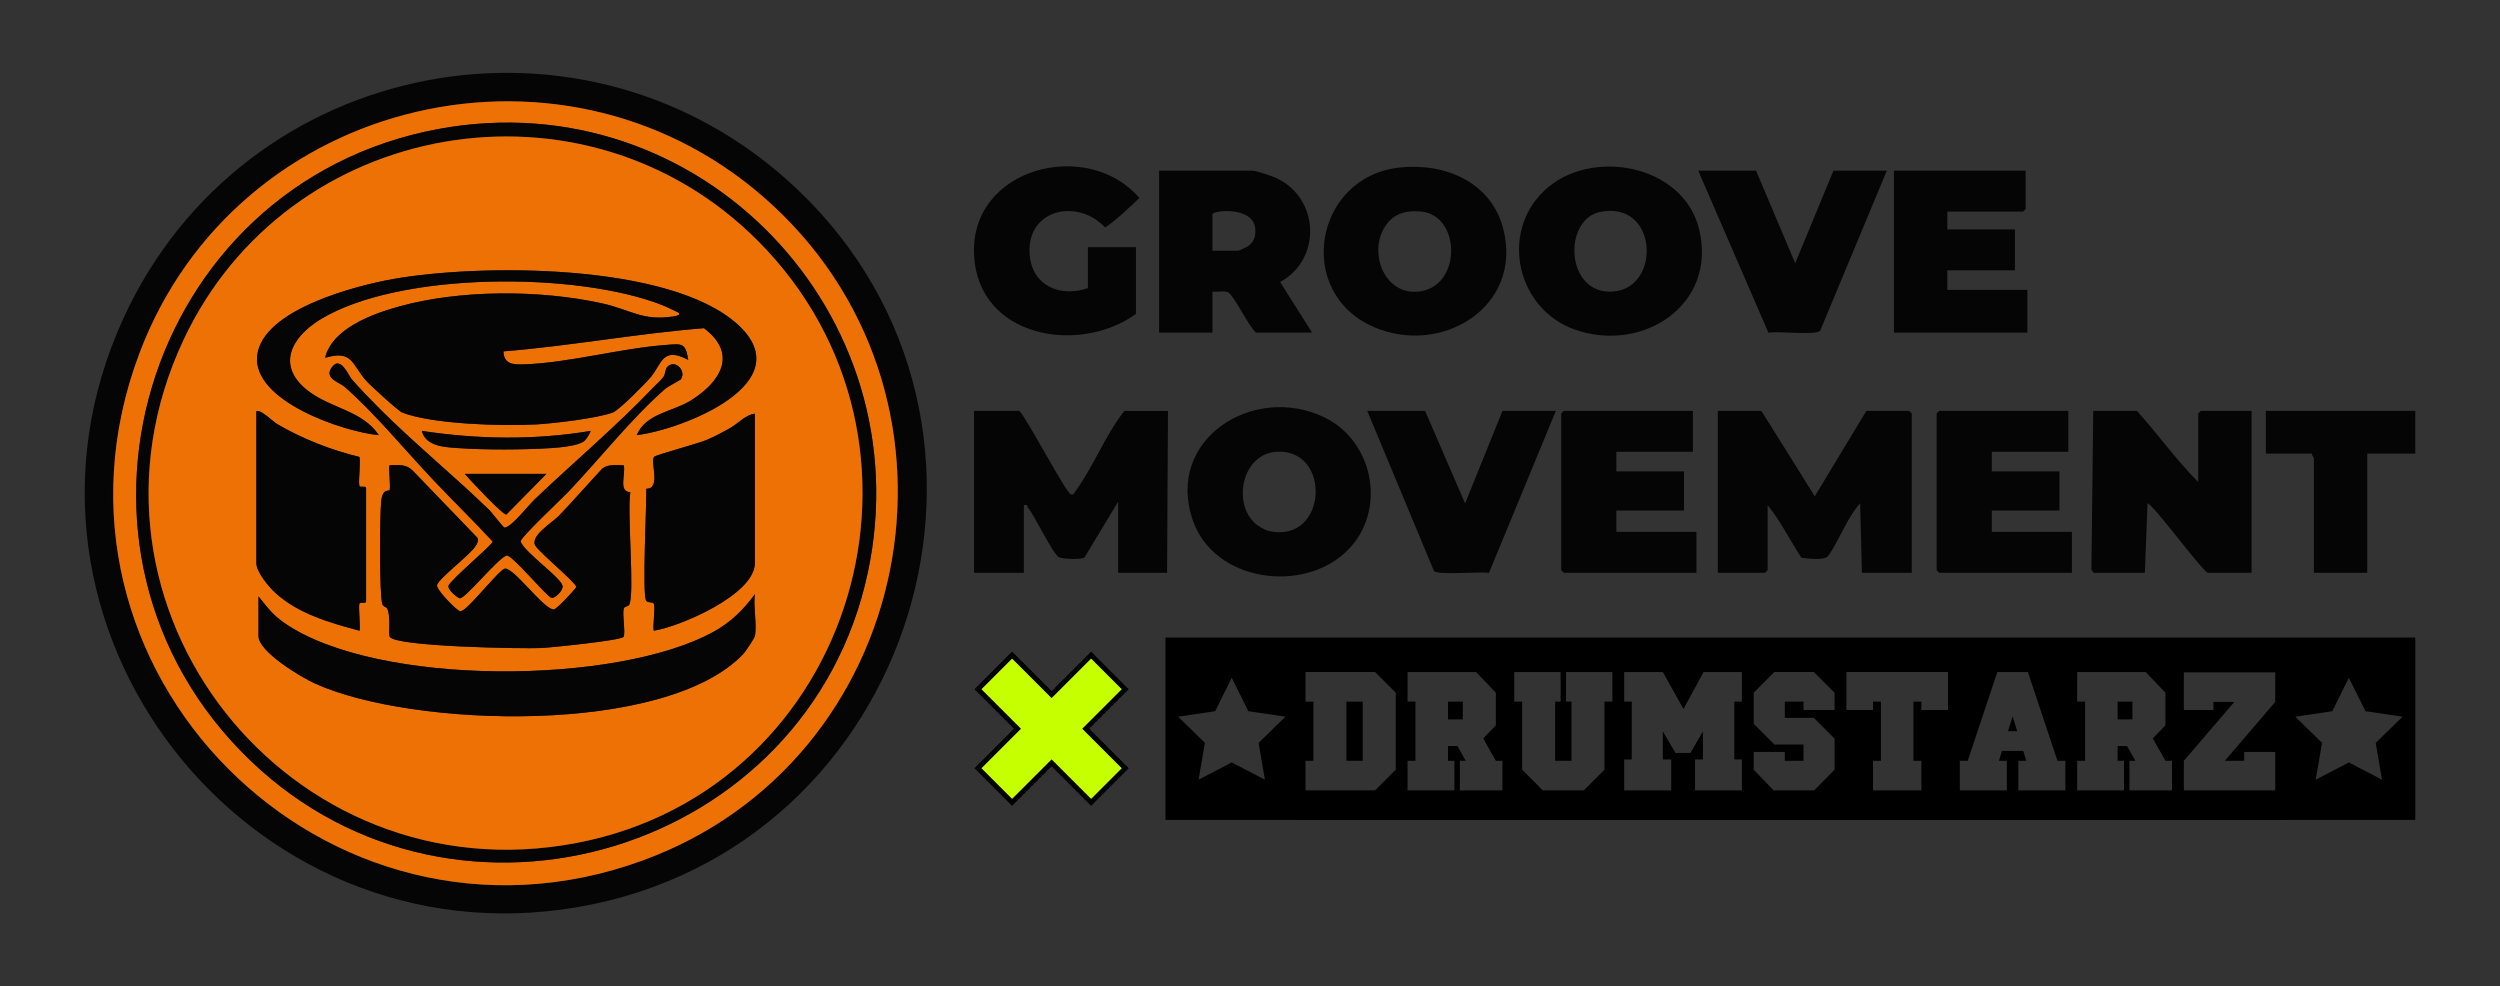 <?xml version="1.0" encoding="UTF-8"?>
<svg id="_Слой_1" data-name="Слой_1" xmlns="http://www.w3.org/2000/svg" baseProfile="tiny" version="1.2" viewBox="0 0 253.479 100">
  <rect x="0" y="0" width="253.479" height="100" fill="#333333" stroke="none"/>
  <!-- Generator: Adobe Illustrator 29.1.0, SVG Export Plug-In . SVG Version: 2.1.0 Build 142)  -->
  <path d="M80.805,19.163c25.364,24.04,11.999,66.988-22.311,72.824C24.932,97.695-1.736,63.394,12.512,32.279,24.697,5.667,59.487-1.042,80.805,19.163ZM78.422,20.886C57.834,1.724,23.999,9.581,14.125,35.854c-12.017,31.976,18.972,63.032,50.977,51.413,27.652-10.039,34.911-46.283,13.32-66.38Z" fill="#050505"/>
  <path d="M78.422,20.886c21.592,20.097,14.332,56.341-13.32,66.38C33.097,98.886,2.108,67.83,14.125,35.854,23.999,9.581,57.834,1.724,78.422,20.886ZM25.427,77.149c20.977,20.086,56.501,9.257,62.556-19.074,5.609-26.248-17.032-49.868-43.479-45.004C14.482,18.593,3.295,55.957,25.427,77.149Z" fill="#ed7105"/>
  <path d="M25.427,77.149C3.295,55.957,14.482,18.593,44.504,13.071c26.446-4.864,49.088,18.755,43.479,45.004-6.054,28.331-41.579,39.16-62.556,19.074ZM76.844,24.424C59.228,6.746,29.172,11.963,18.612,34.458c-12.728,27.112,10.726,56.616,39.891,51.002,28.277-5.443,38.663-40.644,18.341-61.036Z" fill="#050505"/>
  <path d="M76.844,24.424c20.321,20.392,9.936,55.593-18.341,61.036-29.165,5.614-52.618-23.89-39.891-51.002,10.56-22.496,40.615-27.712,58.232-10.034ZM64.555,44.122c4.549-.547,16.795-5.267,10.241-11.222-6.889-6.259-26.188-6.155-34.903-4.614-3.809.674-13.288,3.108-13.816,7.771-.522,4.604,8.767,7.736,12.332,8.063-1.631-2.449-4.73-2.688-7.042-4.394-3.406-2.512-1.932-5.471,1.094-7.326,7.998-4.904,26.113-4.852,34.705-1.456.551.218,1.096.518,1.64.757.299.262-.364.357-.497.378-3.176.503-4.344-.675-7.275-1.322-6.247-1.379-14.356-1.402-20.538.31-2.7.748-6.814,2.224-7.533,5.21,2.802-.828,2.701.67,4.134,2.294.448.507,3.287,3.108,3.704,3.268,3.105,1.191,10.233,1.387,13.62,1.192,1.756-.101,6.176-.626,7.724-1.209.611-.23,3.296-2.935,3.83-3.577,1.15-1.382,1.183-3.156,3.806-1.748-.272-1.773-.636-1.645-2.283-1.521-4.593.343-9.861,1.822-14.374,1.967-1.082.035-2.052-.008-2.079-1.316,6.798-.548,13.55-1.814,20.327-2.352,3.375,2.537,1.803,5.309-1.172,7.236-1.974,1.278-4.671,1.343-5.646,3.612ZM38.485,41.432c-.855-.856-2.031-2.062-2.81-2.964-.36-.417-1.163-2.519-2.077-1.165-.731,1.082.852,1.484,1.334,1.908,3.081,2.707,6.14,6.433,9.029,9.491,1.971,2.087,4.043,4.094,5.991,6.206-0.0.322-4.177,3.791-4.468,4.462-.17.394.913,1.253,1.128,1.293.516.096,3.85-4.045,4.76-4.347.629-0,4.134,4.275,4.572,4.311.357.029,1.216-.796,1.087-1.253-.248-.885-3.805-3.33-4.25-4.467.002-.434,4.133-4.296,4.806-5.004,3.165-3.324,6.439-7.482,9.821-10.443.359-.314,1.566-.915,1.62-.993.603-.867-.586-2.089-1.374-1.264-.201.211-.185.738-.393,1.02-.293.398-.719.747-1.067,1.112-3.691,3.871-8.124,7.615-12.001,11.313-.599.572-2.351,2.818-3.035,2.852-.116.006-1.316-1.564-1.522-1.764-3.62-3.514-7.613-6.761-11.152-10.304ZM25.989,41.726v15.36c0,.923,1.277,2.433,1.959,3.053,2.31,2.103,5.539,3.018,8.498,3.81.123-.13-.105-2.246-.014-2.712.051-.262.632.023.684-.239v-11.527c-.051-.262-.632.023-.684-.239-.105-.538.17-2.704-.007-2.91-2.808-.664-5.84-1.862-8.328-3.328-.382-.225-1.782-1.602-2.109-1.268ZM76.537,41.944c-.925.098-1.696 1-2.548,1.483-.706.4-1.574.851-2.316,1.17-.893.383-5.17,1.514-5.354,1.727-.422.488.746,3.27-.797,3.23.059,1.497-.436,10.761,0,11.363.169.233.719.091.789.334.132.455-.164,2.526-.013,2.699,2.716-.445,10.239-3.671,10.239-6.862v-15.142ZM59.256,44.707c.131-.109.615-.789.616-1.015-5.652.948-11.451.854-17.105-.004.401,1.566,2.266,1.644,3.596,1.74,2.738.198,6.835.182,9.582 0.0.849-.056,2.715-.224,3.311-.721ZM41.818,47.686c-.659-.64-1.466-.542-2.321-.513-.116.115.105,2.061.016,2.494-.045.219-.701-.257-.859,1.126-.152,1.333-.208,9.659.123,10.496.089.224.401.245.489.433.391.833.078,2.569.261,2.853.646 1,13.494,1.215,15.342,1.129.975-.045,8.123-.773,8.348-1.13.228-.362-.135-2.257.024-2.868.058-.222.445-.216.543-.367.608-.937-.232-9.653.131-11.431-1.251-.057-.463-1.756-.668-2.735-.736.011-1.544-.145-2.176.332-1.489,1.587-2.924,3.264-4.438,4.822-.628.646-2.981,2.064-2.333,3.027.552.821,4.025,3.658,4.138,4.157-.26.41-1.996,2.251-2.274,2.279-.966.098-4.087-4.289-4.979-4.135-.554.095-3.451,3.81-4.281,4.239-.315.163-.32.049-.55-.109-.425-.292-2.152-2.045-2.04-2.475.174-.664,3.39-3.082,3.91-3.954.17-.285.31-.485.176-.836l-6.582-6.834ZM55.403,48.045h-8.279c.493.578,3.858,4.188,4.219,4.124l4.061-4.124ZM76.537,64.494c.235-1.164-.172-2.998,0-4.249-1.147,1.58-2.436,2.839-4.157,3.795-9.789,5.436-34.202,5.599-43.539-.873-1.215-.842-1.73-1.577-2.633-2.705v4.031c0,1.592,4.34,4.176,5.673,4.786,9.91,4.531,35.702,5.295,43.503-2.996.208-.221,1.111-1.577,1.154-1.789Z" fill="#ed7105"/>
  <path d="M64.555,44.122c.975-2.269,3.672-2.333,5.646-3.612,2.975-1.927,4.547-4.698,1.172-7.236-6.777.538-13.529,1.804-20.327,2.352.027,1.308.996,1.35,2.079,1.316,4.513-.145,9.78-1.623,14.374-1.967,1.647-.123,2.011-.252,2.283,1.521-2.623-1.408-2.655.366-3.806,1.748-.534.642-3.219,3.348-3.83,3.577-1.548.583-5.969,1.107-7.724,1.209-3.387.195-10.515-.001-13.62-1.192-.417-.16-3.257-2.761-3.704-3.268-1.432-1.623-1.332-3.122-4.134-2.294.72-2.986,4.833-4.463,7.533-5.21,6.181-1.712,14.291-1.689,20.538-.31,2.931.647,4.1,1.825,7.275,1.322.133-.021.795-.115.497-.378-.545-.24-1.089-.54-1.64-.757-8.592-3.396-26.707-3.448-34.705,1.456-3.026,1.855-4.499,4.814-1.094,7.326,2.313,1.706,5.411,1.945,7.042,4.394-3.564-.327-12.853-3.459-12.332-8.063.528-4.663,10.008-7.098,13.816-7.771,8.715-1.542,28.014-1.646,34.903,4.614,6.554,5.955-5.692,10.675-10.241,11.222Z" fill="#050505"/>
  <path d="M41.818,47.686l6.582,6.834c.135.351-.006.551-.176.836-.52.871-3.736,3.289-3.91,3.954-.112.43,1.615,2.183,2.04,2.475.229.158.234.271.55.109.83-.429,3.728-4.143,4.281-4.239.892-.154,4.013,4.233,4.979,4.135.279-.028,2.015-1.869,2.274-2.279-.113-.499-3.586-3.336-4.138-4.157-.648-.964,1.706-2.381,2.333-3.027,1.514-1.558,2.949-3.235,4.438-4.822.632-.477,1.44-.32,2.176-.332.205.979-.583,2.678.668,2.735-.363,1.779.477,10.495-.131,11.431-.098.151-.485.145-.543.367-.16.611.204,2.506-.024,2.868-.225.357-7.374,1.085-8.348,1.13-1.849.086-14.696-.129-15.342-1.129-.183-.284.13-2.02-.261-2.853-.088-.188-.401-.209-.489-.433-.331-.836-.275-9.163-.123-10.496.158-1.383.814-.907.859-1.126.089-.433-.132-2.379-.016-2.494.855-.029,1.662-.127,2.321.513Z" fill="#050505"/>
  <path d="M76.537,64.494c-.043.212-.946,1.569-1.154,1.789-7.801,8.292-33.594,7.528-43.503,2.996-1.332-.609-5.673-3.194-5.673-4.786v-4.031c.903,1.128,1.418,1.862,2.633,2.705,9.337,6.472,33.75,6.308,43.539.873,1.721-.956,3.01-2.215,4.157-3.795-.172,1.251.235,3.084,0,4.249Z" fill="#050505"/>
  <path d="M25.989,41.726c.326-.334,1.726,1.043,2.109,1.268,2.488,1.466,5.52,2.664,8.328,3.328.177.206-.099,2.372.007,2.91.051.262.632-.023.684.239v11.527c-.051.262-.632-.023-.684.239-.091.467.137,2.582.014,2.712-2.959-.792-6.188-1.707-8.498-3.81-.681-.62-1.959-2.13-1.959-3.053v-15.36Z" fill="#050505"/>
  <path d="M76.537,41.944v15.142c0,3.191-7.523,6.417-10.239,6.862-.15-.173.145-2.244.013-2.699-.07-.243-.62-.1-.789-.334-.436-.601.059-9.866,0-11.363,1.542.04.374-2.742.797-3.23.184-.213,4.461-1.344,5.354-1.727.742-.318,1.611-.77,2.316-1.17.852-.483,1.623-1.385,2.548-1.483Z" fill="#050505"/>
  <path d="M38.485,41.432c3.539,3.543,7.532,6.79,11.152,10.304.206.2,1.406,1.77,1.522,1.764.684-.034,2.436-2.28,3.035-2.852,3.877-3.698,8.31-7.441,12.001-11.313.348-.365.774-.714,1.067-1.112.208-.282.192-.809.393-1.02.788-.825,1.977.397,1.374,1.264-.054.078-1.261.679-1.62.993-3.382,2.961-6.657,7.119-9.821,10.443-.673.707-4.805,4.57-4.806,5.004.445,1.137,4.002,3.581,4.25,4.467.128.458-.73,1.283-1.087,1.253-.438-.036-3.943-4.311-4.572-4.311-.911.301-4.244,4.443-4.76,4.347-.214-.04-1.298-.899-1.128-1.293.291-.671,4.468-4.14,4.468-4.462-1.948-2.112-4.019-4.12-5.991-6.206-2.889-3.058-5.948-6.784-9.029-9.491-.483-.424-2.065-.826-1.334-1.908.914-1.354,1.718.748,2.077,1.165.778.902,1.955,2.108,2.81,2.964Z" fill="#050505"/>
  <path d="M59.256,44.707c-.596.498-2.461.665-3.311.721-2.747.182-6.844.198-9.582-0-1.33-.096-3.195-.174-3.596-1.74,5.654.858,11.452.952,17.105.004-.001.226-.485.905-.616,1.015Z" fill="#050505"/>
  <path d="M55.403,48.045l-4.061,4.124c-.36.064-3.726-3.546-4.219-4.124h8.279Z" fill="#050505"/>
  <g>
    <g>
      <path d="M193.835,58.078h-5.051l-.182-7.036c-.464.468-.882,1.177-1.226,1.749-.432.717-1.664,3.29-2.111,3.662-.442.367-1.998.182-2.617.095-1.16-1.752-2.092-3.714-3.425-5.325v6.585c0,.019-.251.271-.271.271h-4.781v-16.417h4.42l5.412,8.656,5.232-8.656h4.33c.019,0,.271.251.271.271v16.147Z" fill="#050505"/>
      <path d="M118.423,41.66l-.09,16.417h-4.961v-7.216l-3.41,5.656c-.26.232-2.307.192-2.646-.051-.635-.457-2.363-4.076-3.092-5.017-.117-.152.004-.327-.414-.227v6.856h-5.051v-16.417h4.6c.828.884,4.75,8.362,5.234,8.479.25.06.309-.148.421-.298,1.82-2.45,3.052-5.749,4.99-8.18h4.42Z" fill="#050505"/>
      <path d="M222.881,48.877v-6.946c0-.019.251-.271.271-.271h5.142v16.417h-4.42c-.467,0-5.61-7.027-6.132-7.038l-.272,7.038h-5.142c-.09,0-.297-.298-.276-.449l.186-15.968h4.42c2.139,2.345,3.993,4.978,6.224,7.216Z" fill="#050505"/>
      <path d="M136.581,55.849c-4.479,4.391-13.494,3.123-15.639-3.087-2.838-8.217,6.155-13.912,13.334-10.448,5.063,2.443,6.371,9.549,2.305,13.535ZM127.147,52.962c.342.342,1.07.783,1.549.886,5.95,1.28,6.355-8.501.644-8.035-3.318.271-4.366,4.977-2.193,7.149Z" fill="#050505"/>
      <path d="M156.553,19.353c4.653-4.446,14.128-2.723,15.728,3.9,1.861,7.7-5.805,12.617-12.666,10.141-5.798-2.093-7.556-9.746-3.062-14.04ZM162.214,21.495c-3.767.778-3.505,8.46,1.378,8.062,4.877-.397,4.512-9.278-1.378-8.062Z" fill="#050505"/>
      <path d="M141.836,16.994c4.625-.529,9.39,1.444,10.596,6.263,1.972,7.881-6.294,12.873-13.145,9.898-8.045-3.493-6.031-15.18,2.55-16.161ZM140.857,22.419c-2.41,2.594-.69,7.769,3.233,7.11,4.101-.688,4.006-7.641.043-8.075-1.202-.132-2.42.044-3.275.965Z" fill="#050505"/>
      <path d="M133.036,33.722h-5.683c-.759-.629-2.202-3.7-2.797-4.058-.391-.235-1.16-.028-1.623-.091v4.149h-5.412v-16.417h9.472c.37,0,1.919.527,2.348.719,4.438,1.991,4.723,8.252.45,10.568l3.246,5.13ZM122.933,25.424h2.616c.063,0,.864-.371.985-.458.631-.451.806-1.034.736-1.798-.211-2.294-4.338-1.835-4.338-1.443v3.698Z" fill="#050505"/>
      <path d="M205.381,17.305v3.879c0,.019-.251.271-.271.271h-7.667v1.804h6.856v4.149h-6.856v1.985h8.118v4.33h-13.531v-16.417h13.35Z" fill="#050505"/>
      <path d="M209.711,41.66v4.149h-7.758v1.985h6.856v3.969h-6.856v2.165h8.118v4.149h-13.441c-.019,0-.271-.251-.271-.271v-15.876c0-.019.251-.271.271-.271h13.08Z" fill="#050505"/>
      <path d="M171.644,41.66v4.149h-7.758v1.985h6.856v3.969h-6.856v2.165h8.118v4.149h-13.441c-.019,0-.271-.251-.271-.271v-15.876c0-.019.251-.271.271-.271h13.08Z" fill="#050505"/>
      <path d="M110.305,29.212v-4.149h4.871v6.765c-5.794,4.178-16.002,2.392-16.414-5.956-.441-8.941,11.551-11.903,16.762-5.796-1.112,1.033-2.236,2.171-3.478,2.988-2.801-3.008-8.011-1.852-7.648,2.756.249,3.167,3.098,4.357,5.908,3.392Z" fill="#050505"/>
      <path d="M144.492,41.66l4.057,9.381,3.791-9.381h5.412l-6.785,16.429c-.871-.159-5.212.249-5.574-.19l-6.764-16.238h5.863Z" fill="#050505"/>
      <path d="M178.049,17.305l3.969,9.383,3.879-9.383h5.412l-6.763,16.239c-.54.477-4.283.003-5.241.191l-7.119-16.43h5.863Z" fill="#050505"/>
      <path d="M244.891,41.66v4.33h-4.871v12.087h-5.412v-11.636c0-.06-.239-.274-.18-.451h-4.691v-4.33h15.154Z" fill="#050505"/>
    </g>
    <g>
      <polygon points="114.09 69.882 110.63 66.422 106.624 70.428 102.618 66.422 99.158 69.882 103.164 73.888 99.158 77.894 102.618 81.354 106.624 77.349 110.63 81.354 114.09 77.894 110.084 73.888 114.09 69.882" fill="#c5ff00" stroke="#000" stroke-miterlimit="10" stroke-width=".5"/>
      <g>
        <rect x="136.518" y="71.139" width="1.651" height="5.999"/>
        <rect x="146.817" y="71.139" width="1.5" height="1.8"/>
        <polygon points="203.594 74.139 204.527 74.139 204.061 72.639 203.594 74.139"/>
        <rect x="214.709" y="71.139" width="1.5" height="1.8"/>
        <path d="M244.891,64.639h-13.457v0h-99.809v-0h-13.457v18.498h13.45v.001h99.823v-.001h13.45v-18.498ZM128.249,79.054l-3.361-1.75-3.361,1.75.639-3.736-2.708-2.652,3.75-.556,1.68-3.389,1.68,3.389,3.764.556-2.722,2.652.639,3.736ZM141.517,78.038l-2.099,2.1h-7.05v-3h.8v-5.999h-.8v-3h7.05l2.099,2.1v7.799ZM152.334,80.138h-4.317v-3h.599l-.849-1.5h-.951v1.5h.65v3h-4.749v-3h.8v-5.999h-.8v-3h6.949l2,2.1v3.3l-1.283,1.333,1.283,2.266h.667v3ZM163.48,71.139h-.8v6.899l-2.099,2.1h-4.15l-2.099-2.1v-6.899h-.8v-3h4.701v3h-.551v5.999h1.651v-5.999h-.551v-3h4.699v3ZM176.614,71.139h-.768v5.866h.768v3.133h-4.751v-3.133h.8v-2.85l-1.267,2.183h-1.516l-1.283-2.183v2.85h.85v3.133h-4.767v-3.133h.768v-5.866h-.768v-3h3.917l2.067,3.7h.05l2.015-3.7h3.884v3ZM186.012,71.988h-3.149v-.85h-1.9v1.65h2.95l2.099,2.1v3.149l-2.067,2.1h-4.116l-2.017-2.1v-1.8h3.15v.9h1.9v-1.65h-2.95l-2.101-2.099v-3.15l2.101-2.1h3.999l2.099,2.1v1.75ZM197.51,71.988h-2.699v-.85h-.8v5.999h.8v3h-4.9v-3h.8v-5.999h-.8v.85h-2.7v-3.85h10.299v3.85ZM209.41,80.138h-4.766v-3h.8l-.3-1h-2.167l-.3 1h.8v3h-4.767v-3h.8l3-8.999h3.1l2.999,8.999h.8v3ZM220.226,80.138h-4.317v-3h.599l-.849-1.5h-.951v1.5h.65v3h-4.749v-3h.8v-5.999h-.8v-3h6.949l2,2.1v3.3l-1.283,1.333,1.283,2.266h.667v3ZM230.69,71.172l-5.116,5.966h1.967v-.9h3.149v3.9h-9.266v-3l5.117-5.966h-2.117v.816h-3v-3.816h9.266v3ZM241.516,79.054l-3.361-1.75-3.361,1.75.639-3.736-2.708-2.652,3.75-.556,1.68-3.389,1.68,3.389,3.764.556-2.722,2.652.639,3.736Z"/>
      </g>
    </g>
  </g>
</svg>